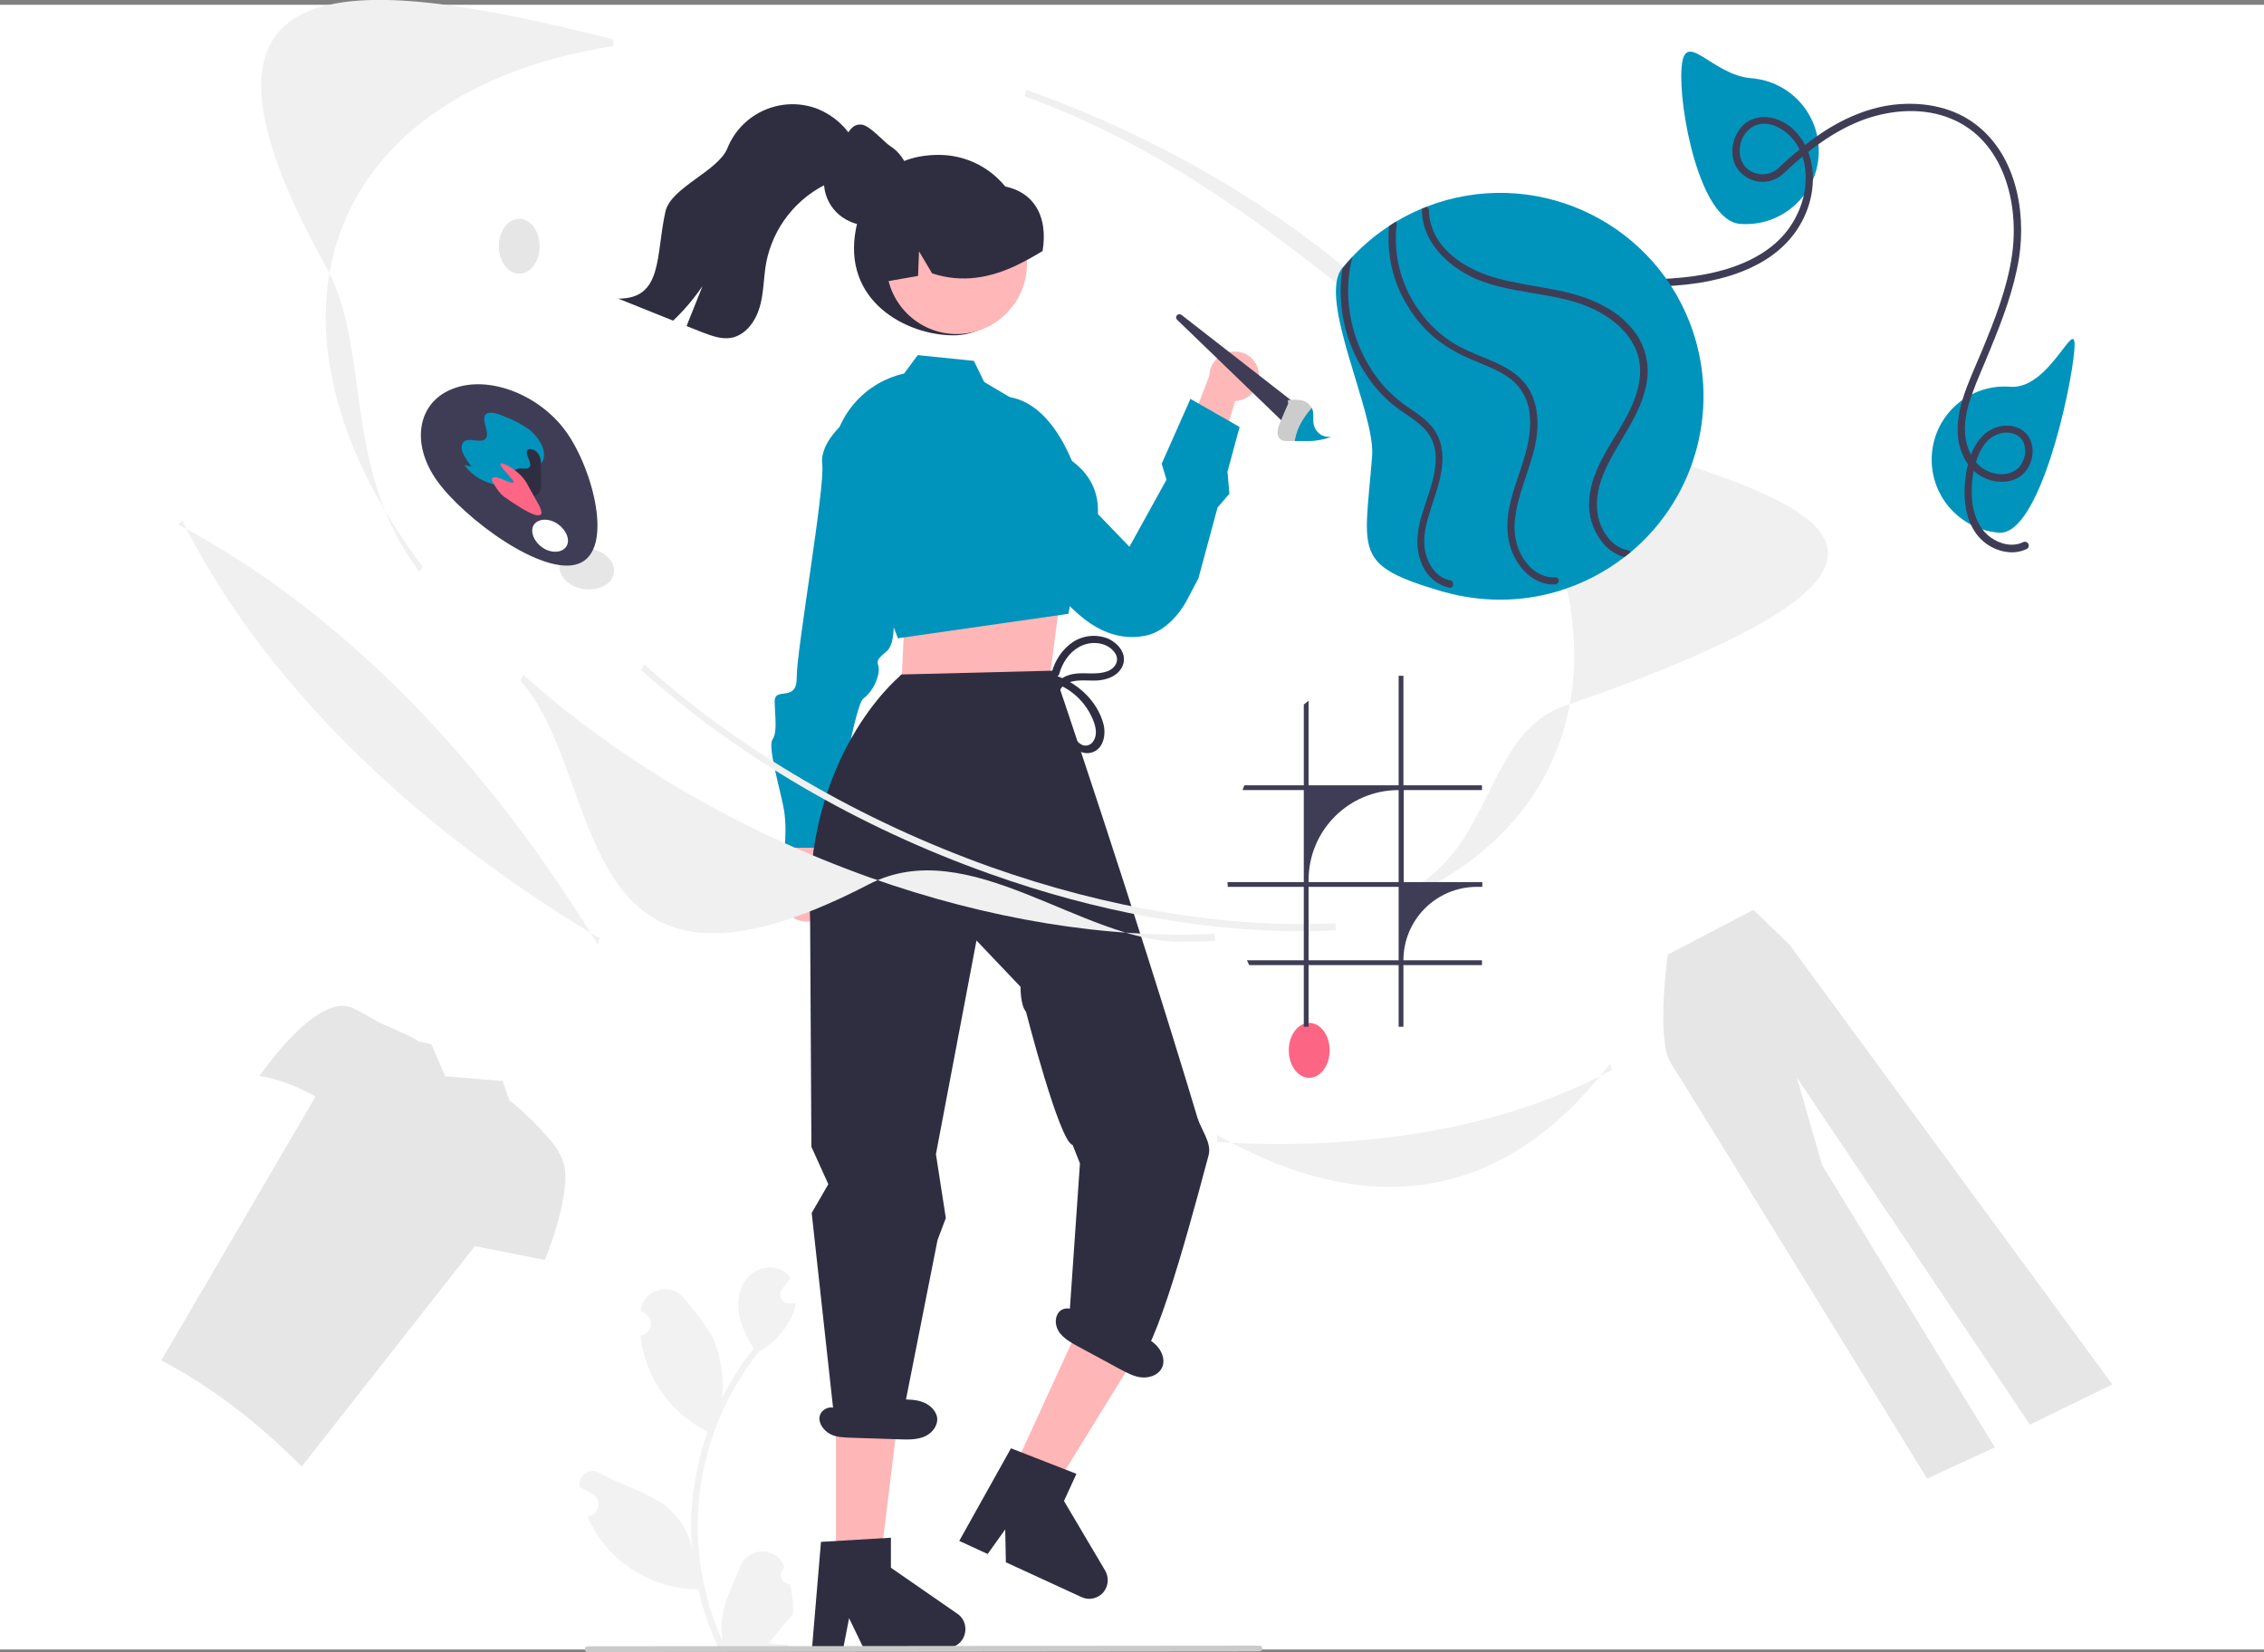 <?xml version="1.0" encoding="utf-8"?>
<!-- Generator: Adobe Illustrator 26.5.0, SVG Export Plug-In . SVG Version: 6.00 Build 0)  -->
<svg version="1.1" id="_レイヤー_3" xmlns="http://www.w3.org/2000/svg" xmlns:xlink="http://www.w3.org/1999/xlink" x="0px"
	 y="0px" viewBox="0 0 709 517.3" style="enable-background:new 0 0 709 517.3;" xml:space="preserve">
<rect x="0" y="0" width="709" height="517.3" fill="#808080" stroke="none"/>
<style type="text/css">
	.st0{fill:#FFFFFF;}
	.st1{fill:#F2F2F2;}
	.st2{fill:#2F2E41;}
	.st3{fill:#FFB8B8;}
	.st4{fill:#0094BD;}
	.st5{fill:#3F3D56;}
	.st6{fill:#CCCCCC;}
	.st7{fill:#E6E6E6;}
	.st8{fill:#FFB6B6;}
	.st9{fill:#FFB7B7;}
	.st10{fill:#F0F0F0;}
	.st11{fill:#FD6584;}
	.st12{fill:#FF6584;}
	.st13{fill:#CACACA;}
	.st14{fill:none;}
</style>
<rect y="1.5" class="st0" width="709" height="515"/>
<path class="st1" d="M247.4,496c-1.5,0.1-2.8-1.1-2.9-2.6c0-0.8,0.3-1.6,0.9-2.1c0.1-0.3,0.1-0.5,0.2-0.8c0-0.1-0.1-0.1-0.1-0.2
	c-1.6-3.8-5.9-5.5-9.7-3.9c-1.8,0.8-3.2,2.2-3.9,4c-2.2,5.4-5.1,10.8-5.8,16.5c-0.3,2.5-0.2,5.1,0.4,7.5c-5.2-11.4-8-23.9-8-36.5
	c0-3.2,0.2-6.3,0.5-9.5c0.3-2.6,0.7-5.1,1.2-7.7c2.8-13.8,8.9-26.7,17.6-37.6c4.2-2.3,7.7-5.9,9.8-10.2c0.8-1.5,1.3-3.2,1.6-4.9
	c-0.5,0.1-1,0.1-1.4,0.1c-0.1,0-0.3,0-0.5,0h-0.1c-1.5,0.1-2.8-1.1-2.9-2.6c0-0.7,0.2-1.3,0.6-1.8c0.2-0.2,0.4-0.5,0.6-0.8
	c0.3-0.4,0.6-0.8,0.9-1.2c0,0,0.1-0.1,0.1-0.1c0.4-0.5,0.7-0.9,1.1-1.3c-0.7-1-1.5-1.9-2.6-2.5c-3.6-2.1-8.6-0.6-11.2,2.6
	c-2.6,3.3-3.1,7.9-2.2,12c0.9,3.5,2.4,6.8,4.4,9.8c-0.2,0.2-0.4,0.5-0.6,0.8c-3.6,4.6-6.7,9.6-9.3,14.8c0.6-5.9-0.1-11.8-2.2-17.3
	c-2.1-5.1-6.1-9.4-9.6-13.9c-4.2-5.3-12.8-3-13.6,3.7c0,0.1,0,0.1,0,0.2c0.5,0.3,1,0.6,1.5,0.9c1.7,1.1,2.2,3.5,1,5.2
	c-0.6,0.9-1.5,1.5-2.5,1.6h-0.1c0.2,1.9,0.5,3.8,1,5.6c2.7,10.3,9.6,19,19.1,24c0.3,0.2,0.6,0.3,0.9,0.5c-2.6,7.5-4.3,15.2-4.9,23.1
	c-0.4,4.6-0.3,9.3,0.1,14l0-0.2c-1-5.2-3.8-9.8-7.8-13.2c-6-4.9-14.5-6.8-21-10.7c-2-1.3-4.6-0.7-5.9,1.3c-0.6,0.9-0.8,1.9-0.6,2.9
	c0,0.1,0,0.1,0,0.2c1,0.4,1.9,0.9,2.8,1.4c0.5,0.3,1,0.6,1.5,0.9c1.7,1.1,2.2,3.5,1,5.2c-0.6,0.9-1.5,1.5-2.5,1.6h-0.1
	c-0.1,0-0.1,0-0.2,0c1.6,3.9,4,7.6,6.9,10.7c7.2,7.7,17.2,12.1,27.8,12.2l0,0c1.4,6.2,3.5,12.1,6.1,17.9h21.9
	c0.1-0.2,0.1-0.5,0.2-0.7c-2,0.1-4.1,0-6.1-0.4c1.6-2,3.2-4,4.9-6c0,0,0.1-0.1,0.1-0.1c0.8-1,1.7-2,2.5-3l0,0
	C248.5,502.2,248.1,499.1,247.4,496L247.4,496L247.4,496z"/>
<path class="st2" d="M320.7,75.2c0,14.8-7.4,29.8-22.1,29.8s-35.1-10.7-30.5-33.6c2.9-14.5,11.2-22.9,25.9-22.9
	S320.8,60.4,320.7,75.2L320.7,75.2z"/>
<path class="st3" d="M258.9,285.8c3-3.4,2.8-8.6-0.6-11.6c-0.4-0.3-0.8-0.6-1.2-0.9l6.4-28.4l-14.2,5.3l-3.9,26.2
	c-2.1,4-0.6,9,3.4,11.2C252.2,289.4,256.3,288.7,258.9,285.8L258.9,285.8L258.9,285.8z"/>
<path class="st4" d="M289,185l-9.9,1c0,0,2.6,14.7-1.5,18c-4.1,3.3-2.4,3.3-2.4,5.7s-1.6,6.6-4.8,9s-10,46.7-10,46.7l-14.7,0.1
	c0.4-3.8,0.4-7.6-0.1-11.4c-0.9-5.7-5.3-20.1-3.7-22.5s0.8-7,0.7-11.9s7,0.5,6.9-7.6s8.9-59.4,8-66.7s8-14,8-14l8.2-0.1L289,185
	L289,185z"/>
<path class="st3" d="M394.1,116.1c0.9,4.2-1.7,8.3-5.9,9.3c-0.5,0.1-0.9,0.2-1.4,0.2l-7.9,26.5l-9.2-11l9-23.4
	c0.1-4.3,3.7-7.7,8-7.6C390.3,110,393.4,112.6,394.1,116.1L394.1,116.1L394.1,116.1z"/>
<path class="st4" d="M310.3,124.7c0,0,19.2-7.2,29.6,32.2l13.8,14.3l11.6-21l-1.5-5l9-20.3l15.4,8.8l-3.8,14l0.6,6.9l-3.7,4.3
	l-6,22.2l-3.8,7.2c0,0-4.8,9.3-13,10.8c-2.2,0.4-4.5,0.5-6.7,0.2c-4.4-0.6-9.1-2.6-14.1-7c-18.2-16.5-29-29.2-29-29.2L310.3,124.7
	L310.3,124.7z"/>
<path class="st5" d="M402.8,133.1l-34.2-33c-0.4-0.4-0.4-1,0-1.4c0.4-0.4,0.9-0.4,1.4-0.1l36.2,28.2L402.8,133.1L402.8,133.1z"/>
<path class="st6" d="M416.9,136.8c-1.7,0.6-3.5,1-5.3,1.2c-0.9,0.1-1.8,0.1-2.8,0.1c-0.3,0-0.6,0-1,0c-0.8,0-1.5,0-2.3,0
	c-0.6,0-1.3,0-2,0c-1,0-2,0-2.7-0.7c-0.6-0.7-0.8-1.6-0.7-2.5c0.1-0.9,0.4-1.8,0.8-2.6c0.8-2,1.6-3.9,2.5-5.9l-0.1-1.1
	c1.5-0.2,3-0.2,4.5,0.1c1.2,0.3,2.3,1.1,2.9,2.2c0.1,0.2,0.2,0.5,0.3,0.8c0.3,1.2,0.1,2.5,0.2,3.7c0,0.3,0.1,0.5,0.1,0.8
	c0.4,1.5,1.4,2.8,2.7,3.4C415.1,136.8,416,136.9,416.9,136.8L416.9,136.8z"/>
<path class="st7" d="M419.3,135.8c-0.7,0.5-1.5,0.8-2.4,1C417.8,136.5,418.5,136.2,419.3,135.8z"/>
<path class="st4" d="M416.9,136.8c-1.7,0.6-3.5,1-5.3,1.2c-0.9,0.1-1.8,0.1-2.8,0.1c-0.3,0-0.6,0-1,0c-0.8,0-1.5,0-2.3,0
	c0-0.4,0.1-0.8,0.2-1.1c0.7-3.5,2.8-6.6,5.1-9.3c0.1,0.2,0.2,0.5,0.3,0.8c0.3,1.2,0.1,2.5,0.2,3.7c0,0.3,0.1,0.5,0.1,0.8
	c0.4,1.5,1.4,2.8,2.7,3.4C415.1,136.8,416,136.9,416.9,136.8L416.9,136.8z"/>
<polygon class="st8" points="284.5,190.8 283.1,197.2 282,221.1 328.4,214.8 332,187.2 327,179.1 "/>
<circle class="st9" cx="299.6" cy="82.6" r="22"/>
<path class="st4" d="M266.5,161l-6-15.7c0-13.5,9.3-25.3,22.5-28.3l0.1,0l4.3-5.8l17.6,1.8l3.2,6.6l12.8,7.6l14.5,17
	c4.6,3.3,7.3,7.5,8.1,12.5c1.7,10.7-5.8,21.4-6.7,22.6l-2.3,12.9l-53,7.6l-0.4,0.1L266.5,161L266.5,161z"/>
<path class="st2" d="M276.6,88.3c0.2,0,0.4-0.1,0.6-0.1c3.4-0.6,6.9-1.2,10.3-1.8l0.3-7.7l4.1,6.9c9.4,3.1,18.3,1.4,26.6-2.6
	c2.7-1.3,5.4-2.8,8-4.4c1.8-10.9-2.7-19.5-14.3-20.6c-0.4,0-0.6-0.3-0.9-0.5c0,0,0,0,0,0l0,0c-0.5-0.2-1.1-0.5-1.6-0.7
	c-8.7-3.4-18.6-1.5-25.4,4.9C277.5,68.2,274.5,78.8,276.6,88.3L276.6,88.3z"/>
<polygon class="st8" points="316.9,461.2 329.5,467 357.8,421.1 339.2,412.6 "/>
<path class="st2" d="M316.6,453.5l20.5,8l-3.9,8.5l12.9,21.8c1.6,2.8,0.7,6.4-2,8c-1.7,1-3.7,1.1-5.4,0.3l-23.7-10.9l-0.2-10.3
	l-5.5,7.7l-8.9-4.1L316.6,453.5L316.6,453.5z"/>
<polygon class="st8" points="261.8,489.6 275.6,489.6 282.2,436.1 261.8,436.1 "/>
<path class="st2" d="M254.2,379.9v-0.1l5.2-9l-5.3-11.7l-0.4-71c-2.1-51.3,27.7-76,27.9-76.2l0.6-0.7L330,210c0,0,25.1,73.7,45,140
	c1.2,3.9,4.5,7.8,3.5,11.7c-8.2,30.8-18,65.7-24.2,66.7l-19.8-10.7l3.7-53.4l-2.3-5.8c-4.1-0.8-14.6-41.7-14.6-41.7
	c-1.8-2.1-1.7-7.8-1.7-7.8l-13.8-14.5l-12.7,66.9l3.1,20l-2.6,6.9l-11.2,56.6l-0.1,0.9l-21.1-2.1L254.2,379.9L254.2,379.9z"/>
<path class="st2" d="M257.1,482.8l21.9-1.3v9.4l20.8,14.4c2.7,1.8,3.3,5.5,1.5,8.2c-1.1,1.6-2.9,2.5-4.8,2.5h-26.1l-4.5-9.3
	l-1.8,9.3h-9.8L257.1,482.8L257.1,482.8z"/>
<path class="st2" d="M285,57L285,57c0,1.2-0.1,2.3-0.4,3.4c0,0.2-0.1,0.4-0.2,0.6l0,0c-1.3,4-4.3,7.2-8.3,8.7
	c-0.3,0.1-0.6,0.2-0.9,0.3c-0.6,0.2-1.3,0.3-1.9,0.4c-0.6,0.1-1.2,0.1-1.8,0.1c-0.5,0-0.9,0-1.4-0.1c-1.1-0.1-2.1-0.3-3.1-0.7
	c-0.2-0.1-0.3-0.1-0.5-0.2c-0.1,0-0.2-0.1-0.2-0.1c-6.9-2.9-10.1-10.8-7.2-17.6c0.1-0.2,0.2-0.4,0.3-0.6l0,0
	c0.7-1.4,1.5-2.7,2.6-3.7c2.4-2.4,3.5-8.5,7.2-8.5c0.2,0,0.4,0,0.5,0c2.5,0.1,7.1,5.4,9,6.7c1.5,0.9,2.7,2.1,3.7,3.5
	c1,1.4,1.8,3.1,2.2,4.8C284.9,55,285,56,285,57L285,57z"/>
<path class="st2" d="M268.5,52.3c-2.1,2.4-5.4,3.4-8.3,4.7c-10.6,4.6-18.2,14.2-20.3,25.5c-0.8,4.6-0.7,9.3-2,13.7
	c-1.3,4.4-4.4,8.8-9,9.6c-3.1,0.5-6.2-0.7-9.1-1.8c-1.6-0.6-3.2-1.3-4.8-1.9c1.7-4.2,3.3-8.3,5-12.5c-2.7,3.9-5.8,7.6-9.2,10.8
	c-5.7-2.3-11.4-4.6-17.2-6.9c14.1,0.1,11.7-13.6,14.8-27.3c1.7-7.5,16.5-12.6,19.4-19.8c4.5-11.2,17.3-16.7,28.5-12.2
	c4.8,2,8.8,5.6,11.3,10.2C270.5,45.4,270.6,49.9,268.5,52.3L268.5,52.3z"/>
<path class="st2" d="M328.4,213.3c6.6,1.7,11.9,6.5,14.2,12.9c0.6,1.8,1,3.9-0.1,5.7c-0.7,1.3-2.2,1.9-3.5,1.4
	c-1.4-0.6-2.4-2-3.1-3.3c-1-1.8-1.8-3.7-2.4-5.6c-1.1-2.9-3.5-7.7-0.1-10c2.8-1.9,6.6-1.2,9.8-1.3c3.4-0.1,7.3-1.5,8.5-5
	c1.2-3.5-1.6-6.7-4.6-8.1c-3.7-1.5-7.9-1.1-11.2,1.1c-3.2,2.2-5.5,5.6-6.5,9.4c-0.1,0.6,0.2,1.2,0.9,1.4c0.6,0.1,1.2-0.2,1.4-0.8
	c0.9-3.4,3-6.7,6.2-8.5c3-1.7,7.1-1.8,9.9,0.4c1.4,1.1,2.5,2.8,1.8,4.6c-0.6,1.6-2.3,2.6-3.9,2.9c-3.6,0.9-7.4-0.3-11,0.9
	c-3.5,1.1-5.4,3.9-4.9,7.6c0.4,2.1,1,4.1,1.8,6c0.7,2,1.5,3.9,2.5,5.8c1.4,2.7,4,5.7,7.5,4.9c3.9-0.9,4.8-5.5,4-8.8
	c-1.9-7.6-8.7-13.7-16.2-15.7c-0.6-0.1-1.2,0.2-1.4,0.9C327.4,212.6,327.8,213.2,328.4,213.3L328.4,213.3L328.4,213.3z"/>
<path class="st2" d="M362.6,421.8c-1.6-1.9-3.9-3.1-6.2-4.2l-18.8-9.4l-0.5,3.3c-0.7-2.2-4.2-2.4-5.6-0.5s-1,4.6,0.4,6.4
	s3.5,3,5.5,4.1c4.5,2.4,9,4.9,13.5,7.3c2.1,1.1,4.3,2.3,6.6,2.5s5-0.6,6.2-2.7C365,426.5,364.2,423.7,362.6,421.8L362.6,421.8z"/>
<path class="st2" d="M289.4,439.2c-2.3-1-4.9-1-7.4-1c-7,0-14,0-21,0l1,3.2c-1.6-1.6-4.8-0.2-5.3,2s1.2,4.5,3.2,5.6s4.5,1.1,6.8,1.2
	c5.1,0.2,10.2,0.3,15.3,0.5c2.4,0.1,4.8,0.1,7.1-0.7c2.2-0.8,4.2-2.8,4.4-5.2C293.7,442.4,291.7,440.2,289.4,439.2L289.4,439.2z"/>
<path class="st10" d="M407.5,291.6c-30.8,0-64.3-6.1-97.6-18c-41.1-14.6-78.9-36.7-109.1-63.8l0.9-1.8c30.1,27,67.7,48.9,108.6,63.5
	c37,13.1,74.3,19.2,107.9,17.6l0.1,2.2C414.8,291.5,411.2,291.6,407.5,291.6L407.5,291.6z"/>
<path class="st10" d="M131.4,179.1c-24.7-32.6-14.9-69.8-29.4-95.8c-55.5-99.5,12.8-90.3,90-71l0.2,2.1
	c-49.1,7.6-81.5,32.9-88.7,69.4c-5.6,28.4,4.7,61.7,28.9,93.7L131.4,179.1L131.4,179.1z"/>
<path class="st10" d="M369.7,294.9c-30.8,0-66.3-34.2-97.6-18c-94.9,49.2-81.8-33.1-109.1-63.8l0.9-1.8
	c30.1,27,67.6,48.9,108.6,63.5c37,13.1,74.3,19.2,107.9,17.6l0.1,2.2C376.9,294.8,373.3,294.9,369.7,294.9L369.7,294.9z"/>
<path class="st10" d="M440.4,281.3l-0.5-2c27.6-12.5,25.2-49.7,49.9-58.2c187.9-64.8,2.4-72.1-39.3-106.3
	c-37.3-30.6-78-66.2-129.6-84.6l0.4-2.1c51.9,18.4,98.2,48.6,130.3,85c32.3,36.6,46.4,75.1,39.8,108.5
	C486.1,247.9,468.5,268.5,440.4,281.3L440.4,281.3z"/>
<path class="st10" d="M187.2,295.8C154.1,241.5,110,193.1,55.8,164.2l1.3-1.2c24,48.5,70.4,95,130.7,130.8L187.2,295.8z"/>
<path class="st10" d="M400.2,358.2c-6.2,0-12.6-0.2-19.1-0.6l0.1-2.2c47.7,27.1,90.2,20.7,123-22.4l0.6,2
	C476.7,350.3,440.8,358.2,400.2,358.2L400.2,358.2z"/>
<ellipse class="st11" cx="410" cy="328.9" rx="6.4" ry="8.6"/>
<ellipse transform="matrix(0.15 -0.989 0.989 0.15 -19.948 333.077)" class="st7" cx="183.7" cy="178.1" rx="6.4" ry="8.6"/>
<ellipse class="st7" cx="162.6" cy="77.1" rx="6.4" ry="8.6"/>
<path class="st5" d="M177.3,135.2c-8.4-11.7-24.3-17.8-35.4-13.5c-11.2,4.2-13.4,17.2-5,28.9s33.1,30.1,44.3,25.9
	S185.7,146.9,177.3,135.2L177.3,135.2z M177.3,171.2c-1.4,2-4.8,2.1-7.5,0.2s-3.9-5.1-2.6-7.1c1.4-2,4.8-2.1,7.5-0.2
	S178.7,169.2,177.3,171.2z"/>
<path class="st4" d="M167.8,146.6c-1.1,0.9-2.1,1.7-3.1,2.5c-1.3,1.2-2.8,2.1-4.5,2.6c-2.3,0.5-4.6,0.4-6.8-0.4c-3.2-1-6-3-8-5.7
	l2.3,0.5c-1.2-1.4-2.2-3-2.9-4.6c-0.5-1.6-0.2-3.2,1.2-3.6c1.6-0.5,4.3,0.6,5.7-0.2c2.4-1.4-1.5-6.5,0.6-8.1c1.3-0.9,3.8,0,5.9,0.9
	c2.6,1,5.1,2.3,7.4,3.9c3.7,2.9,5.8,7.4,4.3,10.1C169.2,145.4,168.6,146.1,167.8,146.6L167.8,146.6z"/>
<path class="st2" d="M167,155.4c-1.8,0.2-4-1.2-5.7-2.4l-0.4-0.6c-0.4-1.1-0.5-2.3-0.5-3.5c0.1-1.1,0.9-2.1,2.1-2.2
	c1.1-0.1,2.5,0.3,3.2-0.3c1.4-1.2-1.8-4.5-0.4-5.6c0.8-0.6,2.6,0.2,3.3,1.3c0.6,1,0.9,2.2,0.8,3.4c0,1.7,0.1,3.5,0.1,5.2
	c0.1,1,0,2.1-0.3,3C168.9,154.5,168,155.3,167,155.4L167,155.4z"/>
<path class="st12" d="M167.5,161.2c-2.5-0.8-6.4-3.4-9.7-5.7l-1-0.9c-1-1.2-1.9-2.5-2.6-3.9c-0.4-1,0.1-1.6,1.8-1.1
	c1.5,0.4,3.8,1.7,4.5,1.5c1.3-0.5-5.1-5.6-3.6-6c0.9-0.2,3.8,1.6,5.5,3.1c1.2,1.1,2.3,2.4,3,3.9c1,1.8,2,3.6,3,5.4
	c0.6,0.9,1,1.9,1.2,3C169.6,161.2,169,161.6,167.5,161.2L167.5,161.2z"/>
<path class="st4" d="M526.6,21.2c1-12.6,9.3,2.3,21.9,3.3s22,12,21,24.6c-1,12.6-12,22-24.6,21c0,0,0,0,0,0
	C532.3,69.1,525.6,33.8,526.6,21.2L526.6,21.2z"/>
<path class="st4" d="M605,142.1c1-12.6,12-22,24.6-21s21-24,20-11.4s-11,58.1-23.6,57.1C613.4,165.8,604,154.7,605,142.1L605,142.1z
	"/>
<path class="st5" d="M633.7,169.7c-3.4,1.7-7.4,0.7-10.4-1.5c-3.4-2.5-5-6.5-5.6-10.5c-0.5-4.4-0.2-8.8,1.1-13
	c1.2-4.1,3.7-8.3,8.2-9.1c3-0.6,6.2,0.7,7,3.8c0.6,2.5-0.1,5.2-1.9,7.1c-2.7,2.6-7,2.4-10.1,0.8c-3.7-1.9-5.7-5.8-6.4-9.8
	c-0.8-4.7,0.3-9.5,1.9-13.9c1.7-4.8,3.9-9.5,5.8-14.3c3.8-9.2,7.4-18.7,9-28.6c2.3-15.2-1.3-33.2-14.6-42.5
	c-7.2-5-16.2-6.4-24.8-5.4c-9,1.1-17.3,5.1-24.7,10.4c-3.8,2.8-7.5,5.8-10.9,9.1c-2.1,2.2-5.3,2.9-8.2,1.7
	c-7.1-2.9-4.8-14.4,2.5-15.2c3.3-0.4,6.7,1.5,9,3.8c2.5,2.6,4.1,5.9,4.6,9.5c1.2,7.5-1.5,15.4-6.3,21.1c-5.4,6.4-13.7,10.1-21.7,12
	c-9.2,2.2-18.6,2.3-27.9,2.5c-9.6,0.2-19.3,0.6-28.5,3.3c-7.4,2.2-14.5,5.7-20.8,10.2c-12.7,9-22.2,21.9-27.2,36.7
	c-1.2,3.6-2,7.2-2.6,11c-0.2,1.5,2.1,1.6,2.3,0.2c2.4-16.2,11.2-31.2,23.5-41.8c6.2-5.3,13.2-9.6,20.8-12.5
	c9.2-3.5,18.9-4.4,28.7-4.7c9.9-0.3,20-0.1,29.8-2.1c8.7-1.8,17.5-5.2,23.8-11.6c5.6-5.6,9-13.7,8.6-21.7c-0.3-7.4-4.4-15.4-12-17.6
	c-3.5-1-7.4-0.4-10,2.3c-3,3.2-4,7.7-2.5,11.8c2,4.5,7,6.8,11.7,5.3c1.7-0.6,3.2-1.6,4.4-2.9c7.2-6.7,15.2-12.8,24.5-16.2
	c8.7-3.1,18.7-3.8,27.3-0.2c16.4,6.8,21.3,26.5,19,42.6c-1.5,10.5-5.5,20.5-9.5,30.2c-2.1,5-4.4,9.9-6,15.1c-1.4,4.6-2.1,9.6-1,14.3
	c1,4.1,3.4,8,7.3,10c3.5,1.8,8,2.1,11.4,0c5-3.1,6.1-11.8,0.5-15c-3.7-2.1-8.4-1.1-11.5,1.7c-3.4,3.1-4.8,7.7-5.6,12.1
	c-1.3,8.4-0.3,18.6,8,23.1c3.4,1.8,7.5,2.3,11,0.6c0.6-0.3,0.8-1,0.5-1.6C634.9,169.7,634.2,169.5,633.7,169.7L633.7,169.7
	L633.7,169.7z"/>
<path class="st4" d="M429.7,142.8c1.1-13.4-17.2-49.1-9.4-58.8c1-1.2,2-2.4,3.1-3.5c3.5-3.7,7.4-7,11.6-9.7c0.7-0.5,1.4-0.9,2.2-1.4
	c2.6-1.6,5.3-2.9,8.1-4.1c0.5-0.2,1-0.4,1.5-0.6c32.8-12.7,69.7,3.6,82.4,36.4c9.8,25.4,2.4,54.2-18.4,71.7c-0.6,0.5-1.2,1-1.9,1.5
	c-6.3,4.9-13.5,8.6-21.2,10.9c0,0,0,0,0,0c-11.5,3.4-23.8,3.4-35.3,0.2h0c-0.2-0.1-0.5-0.1-0.8-0.2
	C423.5,176.9,427.3,173.3,429.7,142.8L429.7,142.8z"/>
<path class="st5" d="M445.3,65.7c0-0.1,0-0.2,0-0.3c0.5-0.2,1-0.4,1.5-0.6c0.4,0.2,0.7,0.6,0.7,1.1c0,1.2,0.1,2.3,0.4,3.4
	c2.2,9.8,12.2,15.5,21.2,17.9c10.9,3,22.7,3,32.9,8.5c4.2,2.1,7.8,5.2,10.5,9c2.8,4.2,4,9.3,3.3,14.3c-1.6,11.8-10.6,20.4-14.4,31.4
	c-1.5,4.5-1.9,9.3-0.2,13.8c1.5,3.8,4.4,7.3,8.6,8.1c0.4,0.1,0.6,0.3,0.8,0.6c-0.6,0.5-1.2,1-1.9,1.5c-0.8-0.2-1.5-0.4-2.2-0.8
	c-4-1.9-6.6-5.8-8-9.9c-1.5-4.8-0.9-9.9,0.8-14.6c3.9-11,13.7-20,14.3-32.1c0.5-10.5-8.1-17.8-17.1-21.3
	c-11.1-4.3-23.6-3.7-34.6-8.5C453.4,83.4,445.3,75.7,445.3,65.7L445.3,65.7z"/>
<path class="st5" d="M435,70.8c0.7-0.5,1.4-0.9,2.2-1.4c0.2,0.2,0.2,0.5,0.2,0.8c-1.2,9.8,1.5,19.7,7.4,27.6
	c2.5,3.5,5.7,6.5,9.2,8.9c3.7,2.5,7.9,4.1,12,5.8c4.1,1.7,8.2,3.7,11.1,7c3,3.4,4.2,7.8,4.4,12.3c0.3,10.6-5.7,19.9-7,30.2
	c-0.6,4.6,0.1,9.2,2.7,13.1c2.2,3.4,5.7,5.9,9.9,5.7c1.4-0.1,1.3,1.9,0.1,2.2c-0.1,0-0.2,0-0.3,0c-4.9,0.2-9-2.8-11.6-6.8
	c-3-4.6-3.7-9.9-3-15.3c1.5-10.4,7.7-19.9,6.8-30.6c-0.3-4.6-2.4-8.8-6-11.6c-3.6-2.8-8-4.3-12.2-6.1c-4.2-1.7-8.1-4-11.6-6.8
	c-3.4-2.9-6.3-6.3-8.6-10.2C436.2,88.4,434.2,79.6,435,70.8L435,70.8z"/>
<path class="st5" d="M420.4,84.1c1-1.2,2-2.4,3.1-3.5c-1.5,5.8-1.7,11.9-0.7,17.8c1.2,7.5,4.3,14.5,8.9,20.5c2.3,3,5.1,5.6,8.1,7.8
	c3.5,2.5,7.4,4.7,9.7,8.4c5,8.2,0.4,18-2,26.1c-1.3,4.3-2.2,8.8-0.7,13.2c1.1,3.4,3.6,6.6,7.3,7.3c1.4,0.3,1.3,2.6-0.2,2.3
	c-0.3-0.1-0.5-0.1-0.8-0.2c-4-1.1-6.9-4.3-8.2-8.1c-1.8-5-1-10.2,0.6-15.2c2.5-8.2,7.6-18.9,0.5-26.3c-3-3.1-7-5.1-10.3-7.9
	c-2.9-2.5-5.5-5.4-7.6-8.6C421.3,107.7,418.6,95.8,420.4,84.1L420.4,84.1z"/>
<path class="st5" d="M464.1,247.4v-1.5h-24.6v-34.3H438v34.3h-28.2v-26.5c-0.5,0.4-1,0.8-1.5,1.2v25.3h-18.6c-0.2,0.5-0.4,1-0.6,1.5
	h19.2v28.8h-23.9c0,0.5,0.1,1,0.1,1.5h23.8v23h-17.8c0.2,0.5,0.5,1,0.7,1.5h17.1v19.3h1.5v-19.3H438v19.3h1.5v-19.3h24.6v-1.5h-24.6
	c0-12.7,10.3-23,23-23h1.7v-1.5h-24.6v-28.8L464.1,247.4L464.1,247.4z M438,300.7h-28.2v-23H438V300.7z M438,276.2h-28.2v-0.6
	c0-15.6,12.6-28.2,28.2-28.2l0,0V276.2L438,276.2z"/>
<path class="st13" d="M394.4,517.1L184,517.3c-0.5,0-0.9-0.4-0.9-0.9c0-0.5,0.4-0.9,0.9-0.9l0,0l210.4-0.2c0.5,0,0.9,0.4,0.9,0.9
	S394.9,517.1,394.4,517.1L394.4,517.1L394.4,517.1z"/>
<path id="b699d661-049e-451c-8a7e-64343ac1c335-152" class="st7" d="M522.3,298.9c0,0-3.8,26.6,1,34.1c4.8,7.4,80.2,130,80.2,130
	l21.2-9.8l-54.1-88.4l-7.9-27.4l73,108.7l25.8-12.6L560.4,295.8l-11.3-10.9L522.3,298.9L522.3,298.9L522.3,298.9z"/>
<path id="b6d7fb25-d94e-4ba0-9382-3f72a4c565e4-154" class="st7" d="M176.9,366c-0.6-4.2-3.6-8.3-6.9-11.5
	c0.3-0.3-9.9-10.1-10.4-9.7l-2.2-6.3l-18-1.5l-4.3-10l-4.3-1c0.5-0.5-11.8-5.7-11.8-5.7c-2.2-1.3-5-2.9-8.2-4.5
	c-11.2-5.9-29.5,21.1-29.5,21.1c6.2,1.1,12.1,3.3,17.5,6.5l-48.3,82.6c15.6,8.1,30.2,19.4,44,33.2l54.2-69l21.9,4.3
	C170.7,394.6,178.2,376.1,176.9,366L176.9,366L176.9,366z"/>
<rect x="50.5" y="0" class="st14" width="611" height="517.3"/>
</svg>
